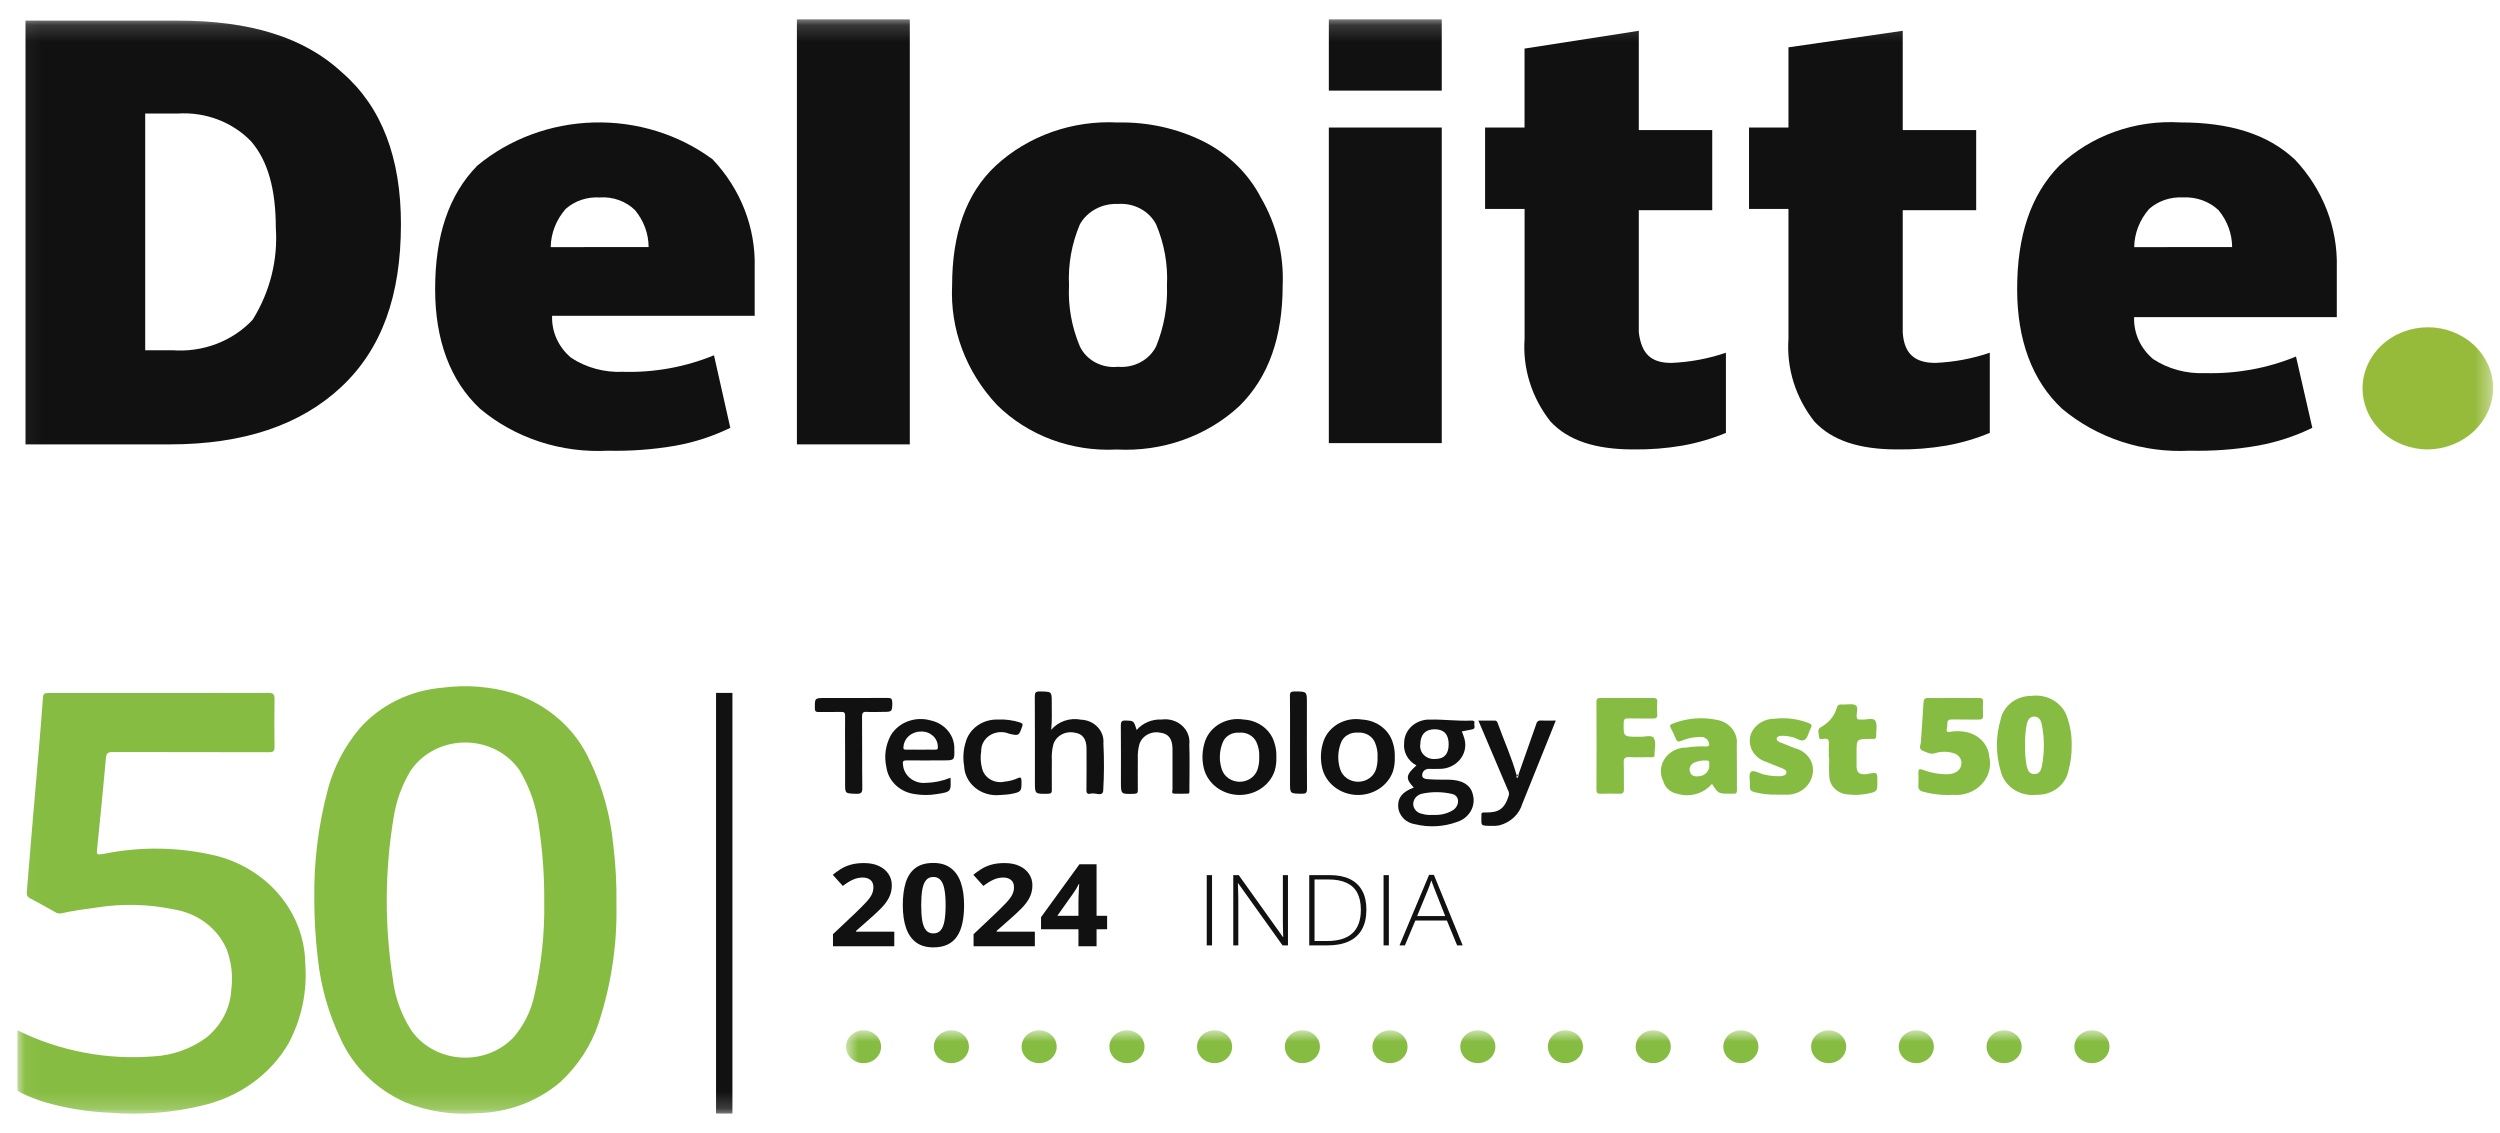 <svg width="150" height="68" viewBox="0 0 150 68" fill="none" xmlns="http://www.w3.org/2000/svg">
<mask id="mask0_16055_252" style="mask-type:luminance" maskUnits="userSpaceOnUse" x="1" y="1" width="149" height="66">
<path d="M149.587 1.163H1.045V66.815H149.587V1.163Z" fill="white"/>
</mask>
<g mask="url(#mask0_16055_252)">
<path d="M35.395 45.662C34.981 44.725 34.362 43.88 33.577 43.181C32.792 42.482 31.859 41.946 30.838 41.605C29.445 41.187 27.969 41.07 26.522 41.264C25.57 41.346 24.644 41.602 23.798 42.018C22.952 42.435 22.202 43.003 21.592 43.691C20.692 44.756 20.044 45.987 19.689 47.303C19.102 49.48 18.823 51.72 18.858 53.966C18.859 55.147 18.929 56.328 19.069 57.502C19.245 59.17 19.707 60.802 20.438 62.333C21.188 63.993 22.557 65.342 24.291 66.129C25.655 66.686 27.147 66.913 28.629 66.79C30.474 66.754 32.242 66.095 33.607 64.933C34.668 63.958 35.457 62.753 35.903 61.425C36.671 59.104 37.037 56.683 36.986 54.254C37.005 53.062 36.941 51.87 36.795 50.685C36.63 48.951 36.159 47.254 35.404 45.663M32.035 59.836C31.835 60.699 31.428 61.509 30.845 62.205C30.454 62.629 29.963 62.961 29.411 63.178C28.859 63.394 28.261 63.487 27.663 63.451C27.066 63.414 26.486 63.249 25.969 62.967C25.451 62.686 25.011 62.296 24.681 61.829C24.071 60.877 23.69 59.812 23.566 58.708C23.066 55.493 23.085 52.227 23.623 49.018C23.776 48.039 24.121 47.094 24.642 46.233C24.992 45.717 25.475 45.292 26.047 44.998C26.619 44.704 27.261 44.549 27.913 44.549C28.566 44.549 29.208 44.704 29.78 44.998C30.352 45.292 30.835 45.717 31.184 46.233C31.771 47.221 32.152 48.303 32.31 49.423C32.55 50.963 32.666 52.519 32.654 54.075C32.688 56.01 32.481 57.942 32.036 59.832" fill="#86BC41"/>
<path d="M12.828 51.314C10.679 50.818 8.437 50.786 6.274 51.223C5.781 51.308 5.782 51.31 5.835 50.842C5.835 50.82 5.835 50.799 5.842 50.778C6.017 49.014 6.201 47.251 6.356 45.486C6.382 45.191 6.471 45.121 6.777 45.122C9.892 45.133 13.008 45.122 16.123 45.134C16.384 45.134 16.477 45.082 16.473 44.818C16.456 43.862 16.456 42.905 16.473 41.949C16.478 41.662 16.407 41.572 16.081 41.574C12.45 41.585 8.817 41.581 5.184 41.581C4.414 41.581 3.644 41.586 2.874 41.581C2.672 41.581 2.594 41.632 2.58 41.831C2.494 43.012 2.396 44.186 2.296 45.364C2.166 46.894 2.031 48.425 1.902 49.955C1.802 51.137 1.708 52.31 1.61 53.488C1.597 53.654 1.599 53.791 1.793 53.892C2.32 54.161 2.826 54.453 3.338 54.741C3.391 54.773 3.45 54.794 3.512 54.804C3.574 54.813 3.638 54.81 3.699 54.796C4.392 54.64 5.096 54.545 5.804 54.45C7.326 54.209 8.883 54.245 10.39 54.555C11.103 54.664 11.774 54.943 12.337 55.366C12.9 55.789 13.337 56.341 13.604 56.968C13.889 57.733 13.983 58.548 13.88 59.352C13.855 59.906 13.709 60.45 13.45 60.95C13.191 61.45 12.826 61.895 12.377 62.258C11.477 62.921 10.383 63.313 9.24 63.381C6.404 63.609 3.558 63.065 1.045 61.815C1.045 63.018 1.045 64.178 1.045 65.335C1.045 65.475 1.15 65.514 1.248 65.563C1.736 65.803 2.245 66.001 2.771 66.154C4.037 66.511 5.346 66.718 6.667 66.768C8.49 66.909 10.325 66.764 12.098 66.341C13.197 66.094 14.228 65.635 15.125 64.993C16.022 64.351 16.766 63.54 17.308 62.612C18.096 61.134 18.444 59.484 18.316 57.837C18.302 56.335 17.756 54.879 16.763 53.699C15.771 52.518 14.387 51.679 12.83 51.313" fill="#86BC41"/>
<path d="M121.887 41.753C121.45 41.75 121.027 41.889 120.689 42.148C120.352 42.406 120.122 42.767 120.039 43.167C119.74 44.176 119.74 45.242 120.039 46.252C120.14 46.7 120.418 47.096 120.817 47.362C121.216 47.628 121.707 47.744 122.193 47.688C122.646 47.701 123.09 47.561 123.442 47.294C123.794 47.026 124.031 46.649 124.11 46.231C124.241 45.752 124.305 45.26 124.3 44.766C124.315 44.197 124.23 43.63 124.048 43.086C123.923 42.655 123.634 42.282 123.235 42.036C122.837 41.791 122.356 41.69 121.883 41.753M122.515 45.964C122.469 46.205 122.373 46.447 122.057 46.445C121.741 46.443 121.662 46.197 121.601 45.958C121.525 45.546 121.494 45.127 121.507 44.709C121.491 44.28 121.526 43.851 121.612 43.429C121.671 43.216 121.764 42.999 122.045 42.995C122.327 42.991 122.455 43.206 122.502 43.439C122.672 44.273 122.676 45.129 122.513 45.964" fill="#86BC41"/>
<path d="M118.033 43.936C117.697 43.859 117.347 43.849 117.007 43.909C116.821 43.937 116.778 43.893 116.807 43.735C116.831 43.64 116.842 43.544 116.841 43.447C116.823 43.218 116.931 43.16 117.164 43.166C117.681 43.182 118.199 43.166 118.716 43.176C118.935 43.182 118.995 43.111 118.984 42.917C118.968 42.649 118.968 42.38 118.984 42.112C118.994 41.923 118.916 41.874 118.726 41.878C118.22 41.888 117.714 41.878 117.209 41.878C116.703 41.878 116.22 41.89 115.726 41.878C115.483 41.87 115.418 41.952 115.41 42.174C115.369 42.957 115.299 43.738 115.255 44.521C115.244 44.709 115.07 44.949 115.412 45.065C115.633 45.14 115.812 45.283 116.089 45.196C116.45 45.079 116.844 45.076 117.208 45.188C117.359 45.227 117.49 45.315 117.578 45.438C117.665 45.56 117.702 45.707 117.681 45.853C117.647 46.203 117.345 46.431 116.872 46.454C116.353 46.462 115.839 46.37 115.36 46.184C115.149 46.109 115.097 46.166 115.103 46.356C115.112 46.614 115.119 46.873 115.103 47.129C115.095 47.171 115.096 47.214 115.106 47.255C115.116 47.296 115.134 47.335 115.16 47.37C115.187 47.404 115.22 47.434 115.258 47.456C115.297 47.478 115.339 47.493 115.384 47.5C115.969 47.661 116.58 47.726 117.189 47.69C117.507 47.719 117.828 47.676 118.125 47.566C118.423 47.456 118.688 47.282 118.899 47.057C119.111 46.833 119.262 46.565 119.341 46.275C119.42 45.985 119.425 45.682 119.354 45.39C119.325 45.05 119.183 44.727 118.948 44.466C118.712 44.206 118.395 44.021 118.041 43.938" fill="#86BC41"/>
<path d="M104.216 44.572C104.224 44.261 104.118 43.957 103.917 43.71C103.716 43.463 103.431 43.287 103.108 43.212C102.186 43.002 101.217 43.077 100.344 43.424C100.208 43.475 100.173 43.535 100.238 43.664C100.354 43.885 100.462 44.111 100.554 44.34C100.617 44.49 100.691 44.526 100.86 44.459C101.225 44.3 101.622 44.216 102.025 44.215C102.135 44.207 102.245 44.235 102.335 44.294C102.426 44.352 102.493 44.438 102.524 44.537C102.58 44.703 102.562 44.799 102.332 44.787C101.953 44.771 101.574 44.793 101.2 44.853C100.939 44.849 100.682 44.907 100.452 45.022C100.223 45.137 100.029 45.305 99.889 45.511C99.75 45.717 99.669 45.952 99.654 46.195C99.64 46.438 99.693 46.681 99.808 46.9C99.86 47.084 99.967 47.249 100.116 47.379C100.265 47.508 100.45 47.595 100.65 47.63C101.019 47.739 101.414 47.74 101.784 47.633C102.153 47.526 102.479 47.316 102.717 47.031C103.099 47.622 103.099 47.622 103.807 47.622C103.865 47.618 103.922 47.618 103.98 47.622C104.16 47.643 104.217 47.576 104.215 47.406C104.206 46.461 104.222 45.515 104.206 44.57M102.556 45.908C102.567 46.068 102.513 46.225 102.404 46.349C102.295 46.472 102.14 46.552 101.97 46.572C101.731 46.604 101.49 46.582 101.405 46.324C101.362 46.216 101.365 46.097 101.413 45.991C101.461 45.885 101.551 45.8 101.664 45.754C101.895 45.656 102.148 45.614 102.401 45.632C102.642 45.632 102.521 45.816 102.556 45.908Z" fill="#86BC41"/>
<path d="M88.463 43.402C88.492 43.285 88.434 43.227 88.295 43.234C87.468 43.277 86.644 43.156 85.82 43.175C85.618 43.167 85.416 43.196 85.226 43.263C85.036 43.329 84.863 43.43 84.716 43.56C84.569 43.691 84.452 43.848 84.372 44.022C84.292 44.195 84.25 44.383 84.249 44.572C84.217 44.84 84.269 45.112 84.4 45.352C84.531 45.593 84.735 45.792 84.986 45.925C84.343 46.499 84.316 46.713 84.828 47.254C84.156 47.502 83.866 47.855 83.89 48.371C83.898 48.637 84.007 48.892 84.196 49.092C84.386 49.291 84.645 49.421 84.927 49.459C85.757 49.657 86.632 49.607 87.429 49.314C87.782 49.201 88.076 48.967 88.25 48.658C88.424 48.35 88.466 47.991 88.366 47.654C88.238 47.093 87.72 46.786 86.907 46.781C86.495 46.781 86.081 46.781 85.669 46.751C85.503 46.742 85.297 46.69 85.335 46.467C85.343 46.375 85.387 46.288 85.46 46.226C85.533 46.164 85.629 46.13 85.728 46.132C85.923 46.132 86.119 46.143 86.314 46.132C86.55 46.141 86.787 46.099 87.003 46.009C87.22 45.919 87.412 45.784 87.563 45.613C87.715 45.442 87.822 45.241 87.876 45.025C87.931 44.809 87.932 44.584 87.878 44.368C87.833 44.204 87.777 44.042 87.709 43.885C87.914 43.844 88.115 43.804 88.317 43.767C88.579 43.717 88.43 43.526 88.46 43.399M87.146 47.645C87.567 47.743 87.598 48.286 87.219 48.583C86.907 48.788 86.535 48.897 86.154 48.895C86.086 48.902 86.017 48.895 85.919 48.895C85.721 48.909 85.523 48.888 85.334 48.832C85.191 48.809 85.06 48.742 84.962 48.642C84.864 48.542 84.805 48.413 84.793 48.278C84.786 48.131 84.833 47.986 84.926 47.867C85.019 47.748 85.153 47.663 85.305 47.625C85.912 47.493 86.543 47.498 87.147 47.642M86.094 45.54C85.97 45.548 85.846 45.531 85.73 45.488C85.614 45.445 85.51 45.378 85.426 45.292C85.342 45.206 85.279 45.104 85.244 44.992C85.208 44.881 85.199 44.763 85.219 44.648C85.226 44.067 85.534 43.75 86.098 43.756C86.64 43.762 86.919 44.066 86.92 44.654C86.921 45.242 86.653 45.54 86.094 45.54Z" fill="#111111"/>
<path d="M99.153 41.878C98.648 41.889 98.141 41.878 97.636 41.878C97.109 41.878 96.583 41.884 96.05 41.878C95.865 41.878 95.787 41.916 95.787 42.108C95.794 43.871 95.794 45.634 95.787 47.396C95.787 47.593 95.867 47.63 96.051 47.625C96.419 47.615 96.788 47.608 97.155 47.625C97.397 47.638 97.439 47.543 97.435 47.345C97.423 46.819 97.446 46.291 97.424 45.769C97.413 45.507 97.481 45.408 97.778 45.425C98.199 45.449 98.628 45.432 99.053 45.43C99.152 45.43 99.277 45.455 99.273 45.302C99.263 44.95 99.399 44.545 99.216 44.263C99.097 44.081 98.659 44.226 98.364 44.205C98.341 44.205 98.318 44.205 98.295 44.205C97.397 44.205 97.405 44.205 97.423 43.352C97.423 43.147 97.499 43.099 97.704 43.104C98.187 43.117 98.67 43.104 99.152 43.112C99.352 43.112 99.449 43.076 99.434 42.866C99.416 42.619 99.416 42.372 99.434 42.125C99.45 41.914 99.351 41.875 99.152 41.88" fill="#86BC41"/>
<path d="M107.696 44.898C107.393 44.77 107.085 44.653 106.78 44.528C106.682 44.487 106.585 44.429 106.601 44.315C106.62 44.184 106.752 44.164 106.865 44.15C107.083 44.142 107.301 44.167 107.511 44.221C107.783 44.263 108.072 44.538 108.29 44.381C108.488 44.238 108.523 43.905 108.653 43.667C108.744 43.502 108.68 43.447 108.523 43.387C107.884 43.135 107.186 43.043 106.498 43.123C106.191 43.117 105.889 43.199 105.633 43.357C105.377 43.516 105.179 43.743 105.064 44.01C105.003 44.176 104.977 44.352 104.989 44.528C105.001 44.703 105.05 44.875 105.133 45.033C105.216 45.191 105.332 45.331 105.474 45.447C105.616 45.562 105.781 45.65 105.959 45.706C106.28 45.847 106.613 45.967 106.937 46.099C107.06 46.152 107.213 46.22 107.184 46.373C107.154 46.527 106.973 46.554 106.827 46.57C106.517 46.583 106.207 46.554 105.906 46.485C105.607 46.431 105.197 46.164 105.057 46.312C104.895 46.486 105.021 46.883 104.995 47.183C104.975 47.404 105.083 47.485 105.289 47.533C105.722 47.642 106.17 47.691 106.618 47.678C106.778 47.678 106.94 47.685 107.1 47.678C107.471 47.705 107.84 47.607 108.139 47.401C108.439 47.194 108.649 46.895 108.732 46.556C108.781 46.383 108.794 46.203 108.768 46.026C108.743 45.849 108.68 45.678 108.584 45.523C108.488 45.369 108.36 45.234 108.207 45.126C108.055 45.018 107.881 44.94 107.696 44.895" fill="#86BC41"/>
<path d="M64.862 43.181C64.533 43.116 64.191 43.138 63.874 43.246C63.558 43.353 63.28 43.542 63.072 43.789C63.131 43.23 63.103 42.681 63.105 42.135C63.105 41.488 63.105 41.502 62.404 41.486C62.136 41.48 62.088 41.559 62.088 41.792C62.099 43.501 62.094 45.209 62.094 46.918C62.094 47.648 62.094 47.64 62.869 47.626C63.08 47.626 63.112 47.554 63.11 47.382C63.101 46.791 63.11 46.2 63.11 45.609C63.092 45.298 63.12 44.986 63.196 44.682C63.269 44.429 63.443 44.213 63.683 44.079C63.923 43.944 64.209 43.902 64.481 43.96C64.955 44.025 65.188 44.335 65.191 44.909C65.191 45.747 65.201 46.583 65.185 47.423C65.185 47.657 65.328 47.65 65.465 47.614C65.714 47.55 66.165 47.824 66.193 47.439C66.249 46.495 66.253 45.548 66.204 44.604C66.22 44.428 66.198 44.251 66.139 44.083C66.08 43.915 65.986 43.761 65.862 43.628C65.737 43.495 65.586 43.387 65.416 43.31C65.246 43.233 65.061 43.189 64.873 43.181" fill="#111111"/>
<path d="M112.087 46.432C112.042 46.441 111.997 46.447 111.951 46.452C111.556 46.48 111.4 46.353 111.394 45.98C111.394 45.69 111.394 45.4 111.394 45.11C111.394 44.339 111.394 44.339 112.236 44.334C112.282 44.332 112.328 44.332 112.374 44.334C112.524 44.348 112.579 44.285 112.572 44.147C112.559 43.838 112.662 43.465 112.512 43.238C112.387 43.048 111.959 43.197 111.67 43.173C111.659 43.172 111.647 43.172 111.635 43.173C111.457 43.197 111.398 43.129 111.396 42.958C111.396 42.738 111.512 42.429 111.34 42.317C111.167 42.205 110.855 42.278 110.603 42.27C110.568 42.27 110.533 42.27 110.497 42.27C110.467 42.263 110.435 42.263 110.404 42.268C110.373 42.273 110.344 42.284 110.318 42.3C110.291 42.316 110.269 42.337 110.252 42.362C110.234 42.387 110.223 42.414 110.217 42.443C110.149 42.691 110.028 42.925 109.862 43.129C109.696 43.333 109.488 43.504 109.251 43.632C109.002 43.758 109.137 44.026 109.146 44.223C109.154 44.42 109.365 44.321 109.477 44.321C109.674 44.321 109.738 44.381 109.731 44.563C109.718 44.874 109.731 45.185 109.731 45.496H109.752C109.752 45.85 109.727 46.206 109.757 46.558C109.759 46.847 109.881 47.125 110.097 47.332C110.313 47.539 110.606 47.66 110.915 47.669C111.269 47.71 111.628 47.699 111.978 47.634C112.64 47.499 112.641 47.505 112.641 46.875C112.641 46.333 112.641 46.333 112.092 46.427" fill="#86BC41"/>
<path d="M92.467 43.233C92.406 43.221 92.343 43.232 92.291 43.264C92.24 43.295 92.203 43.344 92.19 43.401C91.835 44.419 91.474 45.437 91.115 46.454C91.118 46.495 91.113 46.537 91.099 46.577C91.085 46.617 91.062 46.653 91.033 46.684C90.963 46.638 90.991 46.578 90.997 46.522C90.704 45.439 90.225 44.416 89.852 43.361C89.842 43.319 89.815 43.283 89.778 43.26C89.741 43.237 89.695 43.227 89.651 43.234C89.346 43.24 89.042 43.234 88.703 43.234C89.303 44.646 89.888 46.017 90.469 47.389C90.533 47.488 90.555 47.607 90.53 47.721C90.274 48.533 89.941 48.776 89.056 48.748C88.936 48.748 88.883 48.76 88.885 48.874C88.896 49.548 88.758 49.544 89.493 49.554C89.653 49.562 89.814 49.55 89.971 49.519C90.299 49.432 90.597 49.267 90.837 49.04C91.076 48.814 91.249 48.533 91.339 48.226C91.895 46.854 92.447 45.481 92.996 44.106L93.347 43.233C93.016 43.233 92.742 43.241 92.467 43.233Z" fill="#111111"/>
<path d="M76.493 44.677C76.402 44.269 76.17 43.901 75.833 43.629C75.496 43.358 75.072 43.197 74.628 43.174C74.142 43.091 73.641 43.174 73.216 43.408C72.791 43.642 72.47 44.011 72.312 44.448C72.127 44.982 72.098 45.552 72.23 46.099C72.338 46.538 72.597 46.933 72.968 47.221C73.339 47.51 73.801 47.676 74.283 47.696C74.765 47.715 75.24 47.586 75.636 47.328C76.032 47.071 76.327 46.699 76.475 46.269C76.557 46 76.592 45.721 76.581 45.442C76.591 45.185 76.564 44.927 76.499 44.677M75.447 46.184C75.373 46.394 75.23 46.576 75.039 46.706C74.848 46.836 74.618 46.906 74.381 46.906C74.145 46.906 73.915 46.836 73.724 46.706C73.532 46.576 73.39 46.394 73.316 46.184C73.136 45.658 73.15 45.091 73.353 44.573C73.421 44.383 73.555 44.219 73.734 44.108C73.913 43.997 74.126 43.945 74.34 43.961C74.56 43.937 74.781 43.982 74.971 44.087C75.161 44.192 75.309 44.352 75.393 44.544C75.516 44.822 75.57 45.123 75.552 45.424C75.564 45.682 75.528 45.94 75.447 46.186" fill="#111111"/>
<path d="M83.599 44.678C83.508 44.271 83.276 43.903 82.939 43.631C82.602 43.359 82.178 43.199 81.734 43.175C81.249 43.093 80.748 43.175 80.323 43.409C79.898 43.643 79.577 44.012 79.418 44.449C79.233 44.982 79.205 45.552 79.336 46.099C79.444 46.539 79.704 46.934 80.074 47.222C80.445 47.51 80.907 47.677 81.389 47.697C81.871 47.716 82.346 47.587 82.742 47.33C83.138 47.072 83.433 46.7 83.582 46.271C83.663 46.002 83.698 45.723 83.687 45.443C83.697 45.186 83.67 44.929 83.606 44.678M82.565 46.146C82.498 46.364 82.357 46.555 82.164 46.692C81.971 46.829 81.736 46.904 81.493 46.905C81.251 46.907 81.015 46.835 80.82 46.7C80.625 46.566 80.482 46.376 80.412 46.158C80.247 45.652 80.258 45.109 80.442 44.608C80.506 44.405 80.644 44.229 80.832 44.11C81.019 43.992 81.245 43.938 81.471 43.958C81.696 43.939 81.921 43.99 82.111 44.106C82.3 44.221 82.443 44.392 82.515 44.593C82.623 44.865 82.67 45.155 82.653 45.444C82.662 45.681 82.632 45.918 82.565 46.146Z" fill="#111111"/>
<path d="M71.363 44.63C71.381 44.426 71.35 44.222 71.272 44.031C71.194 43.841 71.072 43.669 70.913 43.529C70.755 43.389 70.565 43.284 70.357 43.222C70.149 43.16 69.929 43.142 69.713 43.17C69.426 43.156 69.139 43.205 68.877 43.314C68.614 43.422 68.382 43.588 68.201 43.797C68.024 43.233 68.024 43.247 67.552 43.232C67.308 43.224 67.248 43.293 67.25 43.518C67.263 44.656 67.255 45.796 67.255 46.935C67.255 47.659 67.255 47.652 68.044 47.629C68.23 47.624 68.273 47.569 68.27 47.406C68.26 46.782 68.27 46.159 68.27 45.535C68.256 45.255 68.283 44.976 68.35 44.703C68.414 44.449 68.583 44.229 68.819 44.09C69.055 43.951 69.341 43.904 69.613 43.96C70.105 44.016 70.344 44.328 70.35 44.922C70.35 45.739 70.35 46.555 70.35 47.372C70.35 47.459 70.264 47.613 70.456 47.62C70.72 47.63 70.982 47.62 71.248 47.62C71.394 47.62 71.364 47.512 71.364 47.432C71.364 46.498 71.391 45.561 71.357 44.629" fill="#111111"/>
<path d="M55.852 43.229C55.403 43.097 54.92 43.114 54.483 43.275C54.045 43.436 53.681 43.733 53.449 44.115C53.131 44.706 53.036 45.379 53.182 46.026C53.236 46.429 53.429 46.805 53.732 47.097C54.034 47.388 54.43 47.58 54.86 47.642C55.312 47.72 55.776 47.72 56.228 47.642C57.062 47.51 57.071 47.502 57.03 46.665C56.559 46.856 56.053 46.961 55.54 46.973C55.373 46.987 55.205 46.97 55.045 46.922C54.886 46.873 54.738 46.796 54.611 46.694C54.485 46.591 54.381 46.466 54.307 46.325C54.233 46.185 54.189 46.032 54.18 45.875C54.143 45.669 54.203 45.62 54.42 45.623C55.132 45.635 55.845 45.623 56.558 45.623C57.271 45.623 57.274 45.623 57.259 44.955C57.274 44.559 57.142 44.17 56.885 43.855C56.628 43.541 56.262 43.318 55.85 43.227M56.095 44.98C55.808 44.973 55.521 44.98 55.235 44.98C54.948 44.98 54.661 44.974 54.374 44.98C54.22 44.98 54.188 44.945 54.21 44.796C54.23 44.547 54.35 44.315 54.547 44.147C54.744 43.978 55.003 43.887 55.269 43.892C55.399 43.888 55.528 43.909 55.649 43.953C55.77 43.996 55.88 44.063 55.974 44.147C56.067 44.231 56.141 44.332 56.192 44.444C56.243 44.556 56.269 44.675 56.269 44.797C56.288 44.948 56.242 44.983 56.095 44.98Z" fill="#111111"/>
<path d="M53.533 42.157C53.539 41.933 53.478 41.872 53.234 41.874C52.005 41.887 50.776 41.88 49.549 41.88C48.874 41.88 48.885 41.88 48.891 42.5C48.891 42.697 48.969 42.726 49.15 42.722C49.586 42.713 50.024 42.728 50.46 42.715C50.657 42.709 50.709 42.766 50.706 42.947C50.696 43.689 50.706 44.429 50.706 45.171V47.008C50.706 47.622 50.706 47.604 51.363 47.628C51.668 47.639 51.741 47.561 51.738 47.277C51.72 45.848 51.738 44.421 51.723 42.991C51.723 42.759 51.791 42.696 52.029 42.714C52.326 42.733 52.626 42.714 52.925 42.714C53.539 42.714 53.526 42.714 53.541 42.152" fill="#111111"/>
<path d="M61.199 43.346C60.764 43.208 60.305 43.149 59.846 43.172C59.406 43.163 58.976 43.296 58.628 43.548C58.28 43.8 58.035 44.156 57.933 44.557C57.796 45.012 57.767 45.491 57.847 45.958C57.856 46.207 57.919 46.452 58.034 46.677C58.148 46.902 58.311 47.103 58.512 47.266C58.713 47.43 58.947 47.553 59.201 47.628C59.455 47.703 59.723 47.728 59.988 47.702C60.194 47.685 60.402 47.683 60.603 47.648C61.274 47.53 61.304 47.481 61.288 46.86C61.288 46.674 61.256 46.597 61.04 46.701C60.801 46.808 60.544 46.874 60.281 46.897C60.135 46.931 59.983 46.937 59.835 46.914C59.686 46.891 59.545 46.84 59.418 46.765C59.291 46.69 59.181 46.591 59.096 46.475C59.011 46.359 58.952 46.229 58.922 46.091C58.833 45.757 58.816 45.409 58.872 45.069C58.867 44.881 58.912 44.694 59.005 44.527C59.097 44.36 59.234 44.218 59.401 44.113C59.568 44.009 59.761 43.946 59.962 43.93C60.162 43.914 60.364 43.946 60.547 44.023C61.136 44.155 61.128 44.153 61.328 43.6C61.382 43.452 61.355 43.403 61.2 43.349" fill="#111111"/>
<path d="M78.414 42.175C78.414 41.486 78.414 41.492 77.685 41.486C77.464 41.486 77.393 41.533 77.396 41.749C77.409 42.673 77.401 43.597 77.401 44.521V46.97C77.401 47.623 77.401 47.611 78.095 47.625C78.348 47.63 78.421 47.575 78.42 47.33C78.407 45.611 78.414 43.894 78.414 42.175Z" fill="#111111"/>
<path d="M91.006 46.636C91.045 46.579 91.077 46.517 91.1 46.453L90.983 46.521C91.02 46.567 91.032 46.612 91.006 46.636Z" fill="#111111"/>
<path d="M53.657 56.776H49.979V56.052L51.3 54.803C51.566 54.547 51.779 54.334 51.94 54.163C52.103 53.991 52.221 53.834 52.293 53.692C52.367 53.551 52.404 53.399 52.404 53.238C52.404 53.042 52.346 52.897 52.228 52.8C52.113 52.701 51.958 52.652 51.764 52.652C51.56 52.652 51.362 52.696 51.17 52.783C50.978 52.871 50.778 52.995 50.569 53.157L49.965 52.487C50.116 52.366 50.275 52.252 50.443 52.144C50.614 52.036 50.81 51.95 51.033 51.885C51.259 51.817 51.529 51.784 51.843 51.784C52.188 51.784 52.485 51.842 52.732 51.959C52.981 52.075 53.173 52.235 53.308 52.437C53.442 52.636 53.509 52.863 53.509 53.117C53.509 53.388 53.452 53.636 53.336 53.861C53.221 54.085 53.053 54.307 52.833 54.527C52.614 54.747 52.35 54.99 52.041 55.257L51.364 55.853V55.9H53.657V56.776ZM57.845 54.315C57.845 54.712 57.812 55.067 57.744 55.379C57.68 55.691 57.574 55.955 57.428 56.173C57.284 56.391 57.094 56.557 56.859 56.671C56.624 56.786 56.339 56.843 56.003 56.843C55.581 56.843 55.234 56.743 54.963 56.543C54.692 56.341 54.492 56.052 54.362 55.675C54.232 55.296 54.168 54.842 54.168 54.315C54.168 53.783 54.226 53.329 54.344 52.952C54.464 52.572 54.658 52.282 54.927 52.08C55.196 51.878 55.554 51.777 56.003 51.777C56.423 51.777 56.768 51.878 57.039 52.08C57.313 52.279 57.515 52.569 57.647 52.948C57.779 53.325 57.845 53.781 57.845 54.315ZM55.272 54.315C55.272 54.69 55.294 55.003 55.337 55.254C55.383 55.503 55.458 55.691 55.564 55.816C55.669 55.942 55.816 56.005 56.003 56.005C56.187 56.005 56.333 55.943 56.438 55.82C56.546 55.694 56.623 55.507 56.668 55.257C56.714 55.006 56.737 54.692 56.737 54.315C56.737 53.94 56.714 53.627 56.668 53.376C56.623 53.124 56.546 52.936 56.438 52.81C56.333 52.682 56.187 52.618 56.003 52.618C55.816 52.618 55.669 52.682 55.564 52.81C55.458 52.936 55.383 53.124 55.337 53.376C55.294 53.627 55.272 53.94 55.272 54.315ZM62.091 56.776H58.414V56.052L59.734 54.803C60 54.547 60.214 54.334 60.375 54.163C60.538 53.991 60.655 53.834 60.727 53.692C60.802 53.551 60.839 53.399 60.839 53.238C60.839 53.042 60.78 52.897 60.663 52.8C60.547 52.701 60.393 52.652 60.198 52.652C59.994 52.652 59.797 52.696 59.605 52.783C59.413 52.871 59.212 52.995 59.004 53.157L58.399 52.487C58.55 52.366 58.71 52.252 58.878 52.144C59.048 52.036 59.245 51.95 59.468 51.885C59.693 51.817 59.963 51.784 60.278 51.784C60.623 51.784 60.919 51.842 61.166 51.959C61.416 52.075 61.608 52.235 61.742 52.437C61.876 52.636 61.944 52.863 61.944 53.117C61.944 53.388 61.886 53.636 61.771 53.861C61.656 54.085 61.488 54.307 61.267 54.527C61.049 54.747 60.785 54.99 60.475 55.257L59.799 55.853V55.9H62.091V56.776ZM66.427 55.756H65.794V56.776H64.707V55.756H62.462V55.032L64.768 51.854H65.794V54.948H66.427V55.756ZM64.707 54.948V54.113C64.707 54.034 64.708 53.941 64.711 53.834C64.715 53.726 64.72 53.618 64.725 53.51C64.73 53.403 64.735 53.307 64.74 53.224C64.747 53.139 64.751 53.08 64.754 53.046H64.725C64.68 53.138 64.632 53.228 64.581 53.315C64.531 53.401 64.472 53.49 64.405 53.584L63.44 54.948H64.707Z" fill="#111111"/>
<path d="M72.404 56.724V52.506H72.722V56.724H72.404ZM77.278 56.724H76.954L74.289 52.993H74.273C74.278 53.097 74.281 53.203 74.283 53.311C74.287 53.417 74.29 53.526 74.292 53.64C74.296 53.751 74.298 53.867 74.298 53.986V56.724H73.996V52.506H74.323L76.978 56.225H76.994C76.992 56.14 76.989 56.042 76.984 55.931C76.982 55.819 76.979 55.705 76.975 55.587C76.973 55.47 76.972 55.359 76.972 55.255V52.506H77.278V56.724ZM81.984 54.575C81.984 55.046 81.895 55.441 81.716 55.76C81.539 56.08 81.276 56.32 80.926 56.482C80.579 56.643 80.148 56.724 79.634 56.724H78.554V52.506H79.776C80.257 52.506 80.661 52.585 80.988 52.742C81.315 52.9 81.562 53.133 81.731 53.441C81.9 53.746 81.984 54.124 81.984 54.575ZM81.651 54.586C81.651 54.184 81.581 53.848 81.441 53.579C81.302 53.31 81.088 53.108 80.8 52.973C80.512 52.837 80.147 52.768 79.705 52.768H78.872V56.461H79.618C80.299 56.461 80.808 56.306 81.145 55.994C81.482 55.681 81.651 55.211 81.651 54.586ZM83.014 56.724V52.506H83.332V56.724H83.014ZM87.428 56.724L86.814 55.232H84.92L84.294 56.724H83.97L85.744 52.491H86.034L87.761 56.724H87.428ZM86.712 54.964L86.089 53.383C86.073 53.343 86.052 53.291 86.028 53.227C86.005 53.164 85.98 53.096 85.954 53.025C85.929 52.954 85.904 52.887 85.88 52.823C85.859 52.89 85.836 52.958 85.812 53.025C85.787 53.092 85.763 53.158 85.741 53.221C85.718 53.283 85.697 53.339 85.676 53.389L85.028 54.964H86.712Z" fill="#111111"/>
<path d="M141.754 23.302C141.754 22.33 142.168 21.397 142.903 20.71C143.636 20.023 144.634 19.637 145.673 19.637C146.712 19.637 147.708 20.023 148.443 20.71C149.177 21.397 149.591 22.33 149.591 23.302C149.576 24.27 149.159 25.194 148.427 25.878C147.696 26.563 146.708 26.953 145.673 26.966C144.634 26.966 143.638 26.58 142.904 25.893C142.169 25.205 141.755 24.273 141.754 23.302Z" fill="#96BA3A"/>
<path d="M24.056 13.454C24.056 17.729 22.914 20.939 20.465 23.227C18.017 25.514 14.589 26.663 10.182 26.663H1.53V1.238H10.671C14.997 1.238 18.262 2.231 20.547 4.369C22.914 6.43 24.057 9.484 24.057 13.455M16.549 13.684C16.549 11.321 16.059 9.638 15.075 8.492C14.526 7.917 13.843 7.466 13.079 7.175C12.316 6.884 11.491 6.76 10.668 6.812H8.712V21.014H10.344C11.244 21.082 12.15 20.953 12.987 20.634C13.823 20.316 14.569 19.818 15.162 19.181C16.196 17.517 16.679 15.604 16.55 13.683" fill="#111111"/>
<path d="M54.588 1.162H47.814V26.663H54.588V1.162Z" fill="#111111"/>
<path d="M76.96 17.122C76.96 20.175 76.144 22.62 74.348 24.376C73.386 25.265 72.235 25.956 70.97 26.403C69.704 26.85 68.353 27.043 67.003 26.971C65.67 27.041 64.337 26.838 63.096 26.377C61.856 25.915 60.738 25.206 59.821 24.299C57.964 22.323 56.998 19.751 57.127 17.122C57.127 14.069 57.943 11.625 59.739 9.946C60.7 9.056 61.851 8.366 63.117 7.918C64.382 7.471 65.733 7.277 67.084 7.35C68.874 7.312 70.645 7.706 72.225 8.495C73.716 9.252 74.914 10.427 75.653 11.855C76.59 13.468 77.042 15.288 76.96 17.122ZM64.141 17.122C64.079 18.373 64.301 19.623 64.794 20.787C64.987 21.191 65.312 21.528 65.723 21.747C66.134 21.967 66.609 22.058 67.08 22.008C67.548 22.048 68.019 21.953 68.428 21.734C68.837 21.516 69.164 21.185 69.365 20.787C69.843 19.619 70.064 18.372 70.018 17.122C70.081 15.871 69.858 14.622 69.365 13.458C69.158 13.064 68.83 12.737 68.423 12.519C68.015 12.302 67.547 12.203 67.08 12.237C66.614 12.216 66.151 12.319 65.747 12.536C65.342 12.752 65.011 13.072 64.794 13.458C64.301 14.622 64.079 15.871 64.141 17.122Z" fill="#111111"/>
<path d="M86.505 7.652H79.73V26.587H86.505V7.652Z" fill="#111111"/>
<path d="M86.505 1.162H79.73V5.437H86.505V1.162Z" fill="#111111"/>
<path d="M100.291 21.774C101.406 21.727 102.506 21.521 103.555 21.163V25.973C102.718 26.321 101.842 26.577 100.943 26.737C99.973 26.902 98.989 26.979 98.004 26.966C95.719 26.966 94.087 26.431 93.026 25.287C91.9 23.855 91.351 22.098 91.475 20.324V12.536H89.105V7.65H91.472V2.915L98.328 1.847V7.802H102.734V12.612H98.328V19.942C98.491 21.24 99.064 21.775 100.287 21.775" fill="#111111"/>
<path d="M116.124 21.774C117.239 21.727 118.339 21.521 119.387 21.163V25.973C118.551 26.321 117.675 26.577 116.776 26.737C115.807 26.902 114.822 26.979 113.837 26.966C111.552 26.966 109.92 26.431 108.859 25.287C107.733 23.855 107.184 22.098 107.308 20.324V12.536H104.941V7.65H107.308V2.84L114.164 1.847V7.802H118.571V12.612H114.164V19.942C114.246 21.24 114.902 21.774 116.124 21.774Z" fill="#111111"/>
<path d="M137.676 9.559C136.042 8.031 133.758 7.345 130.82 7.345C129.481 7.265 128.139 7.455 126.886 7.903C125.633 8.351 124.497 9.046 123.556 9.941C121.842 11.697 121.029 14.14 121.029 17.347C121.029 20.4 121.927 22.844 123.722 24.523C124.761 25.395 125.973 26.066 127.29 26.499C128.607 26.931 130.002 27.116 131.395 27.042C132.763 27.074 134.13 26.972 135.476 26.737C136.612 26.531 137.712 26.171 138.739 25.669L137.76 21.393C136.038 22.1 134.171 22.44 132.292 22.386C131.187 22.434 130.096 22.139 129.19 21.546C128.814 21.23 128.517 20.841 128.319 20.405C128.122 19.97 128.029 19.499 128.048 19.027H140.208V16.049C140.273 13.664 139.371 11.345 137.681 9.559M128.051 14.827C128.066 13.99 128.383 13.183 128.949 12.536C129.22 12.296 129.542 12.111 129.893 11.992C130.244 11.874 130.617 11.824 130.989 11.846C131.381 11.826 131.772 11.883 132.138 12.015C132.504 12.146 132.836 12.349 133.112 12.61C133.637 13.244 133.923 14.022 133.928 14.824L128.051 14.827Z" fill="#111111"/>
<path d="M42.755 9.559C40.728 8.062 38.202 7.279 35.621 7.349C33.039 7.419 30.566 8.337 28.635 9.941C26.921 11.697 26.108 14.14 26.108 17.347C26.108 20.4 27.006 22.844 28.801 24.523C29.84 25.395 31.052 26.067 32.369 26.499C33.686 26.931 35.081 27.116 36.474 27.043C37.842 27.074 39.209 26.972 40.554 26.737C41.692 26.531 42.791 26.171 43.818 25.669L42.839 21.317C41.118 22.024 39.25 22.363 37.371 22.309C36.266 22.358 35.176 22.062 34.27 21.469C33.893 21.154 33.596 20.764 33.398 20.329C33.201 19.893 33.108 19.423 33.127 18.95H45.281V16.049C45.346 13.665 44.444 11.346 42.755 9.559ZM33.042 14.827C33.057 13.99 33.373 13.183 33.94 12.536C34.211 12.296 34.532 12.111 34.883 11.992C35.234 11.874 35.608 11.824 35.98 11.847C36.372 11.819 36.766 11.873 37.133 12.005C37.5 12.137 37.831 12.344 38.103 12.61C38.627 13.244 38.914 14.022 38.918 14.824L33.042 14.827Z" fill="#111111"/>
<path d="M43.454 41.574V66.812" stroke="#111111" stroke-width="0.983" stroke-miterlimit="10"/>
<mask id="mask1_16055_252" style="mask-type:luminance" maskUnits="userSpaceOnUse" x="50" y="61" width="80" height="5">
<path d="M129.045 61.819H50.76V65.003H129.045V61.819Z" fill="white"/>
</mask>
<g mask="url(#mask1_16055_252)">
<path d="M51.812 63.789C52.394 63.789 52.865 63.348 52.865 62.804C52.865 62.26 52.394 61.819 51.812 61.819C51.231 61.819 50.76 62.26 50.76 62.804C50.76 63.348 51.231 63.789 51.812 63.789Z" fill="#86BC41"/>
<path d="M57.082 63.789C57.663 63.789 58.135 63.348 58.135 62.804C58.135 62.26 57.663 61.819 57.082 61.819C56.501 61.819 56.029 62.26 56.029 62.804C56.029 63.348 56.501 63.789 57.082 63.789Z" fill="#86BC41"/>
<path d="M62.349 63.789C62.93 63.789 63.401 63.348 63.401 62.804C63.401 62.26 62.93 61.819 62.349 61.819C61.767 61.819 61.296 62.26 61.296 62.804C61.296 63.348 61.767 63.789 62.349 63.789Z" fill="#86BC41"/>
<path d="M67.616 63.789C68.198 63.789 68.669 63.348 68.669 62.804C68.669 62.26 68.198 61.819 67.616 61.819C67.035 61.819 66.564 62.26 66.564 62.804C66.564 63.348 67.035 63.789 67.616 63.789Z" fill="#86BC41"/>
<path d="M72.875 63.789C73.457 63.789 73.928 63.348 73.928 62.804C73.928 62.26 73.457 61.819 72.875 61.819C72.294 61.819 71.822 62.26 71.822 62.804C71.822 63.348 72.294 63.789 72.875 63.789Z" fill="#86BC41"/>
<path d="M78.142 63.789C78.724 63.789 79.195 63.348 79.195 62.804C79.195 62.26 78.724 61.819 78.142 61.819C77.561 61.819 77.09 62.26 77.09 62.804C77.09 63.348 77.561 63.789 78.142 63.789Z" fill="#86BC41"/>
<path d="M83.4 63.789C83.981 63.789 84.452 63.348 84.452 62.804C84.452 62.26 83.981 61.819 83.4 61.819C82.818 61.819 82.347 62.26 82.347 62.804C82.347 63.348 82.818 63.789 83.4 63.789Z" fill="#86BC41"/>
<path d="M88.67 63.789C89.251 63.789 89.723 63.348 89.723 62.804C89.723 62.26 89.251 61.819 88.67 61.819C88.088 61.819 87.617 62.26 87.617 62.804C87.617 63.348 88.088 63.789 88.67 63.789Z" fill="#86BC41"/>
<path d="M93.925 63.789C94.506 63.789 94.978 63.348 94.978 62.804C94.978 62.26 94.506 61.819 93.925 61.819C93.344 61.819 92.872 62.26 92.872 62.804C92.872 63.348 93.344 63.789 93.925 63.789Z" fill="#86BC41"/>
<path d="M99.194 63.789C99.776 63.789 100.247 63.348 100.247 62.804C100.247 62.26 99.776 61.819 99.194 61.819C98.613 61.819 98.142 62.26 98.142 62.804C98.142 63.348 98.613 63.789 99.194 63.789Z" fill="#86BC41"/>
<path d="M104.451 63.789C105.033 63.789 105.504 63.348 105.504 62.804C105.504 62.26 105.033 61.819 104.451 61.819C103.87 61.819 103.398 62.26 103.398 62.804C103.398 63.348 103.87 63.789 104.451 63.789Z" fill="#86BC41"/>
<path d="M109.719 63.789C110.3 63.789 110.772 63.348 110.772 62.804C110.772 62.26 110.3 61.819 109.719 61.819C109.137 61.819 108.666 62.26 108.666 62.804C108.666 63.348 109.137 63.789 109.719 63.789Z" fill="#86BC41"/>
<path d="M114.978 63.789C115.56 63.789 116.031 63.348 116.031 62.804C116.031 62.26 115.56 61.819 114.978 61.819C114.397 61.819 113.926 62.26 113.926 62.804C113.926 63.348 114.397 63.789 114.978 63.789Z" fill="#86BC41"/>
<path d="M120.246 63.789C120.827 63.789 121.299 63.348 121.299 62.804C121.299 62.26 120.827 61.819 120.246 61.819C119.665 61.819 119.193 62.26 119.193 62.804C119.193 63.348 119.665 63.789 120.246 63.789Z" fill="#86BC41"/>
<path d="M125.516 63.789C126.097 63.789 126.568 63.348 126.568 62.804C126.568 62.26 126.097 61.819 125.516 61.819C124.934 61.819 124.463 62.26 124.463 62.804C124.463 63.348 124.934 63.789 125.516 63.789Z" fill="#86BC41"/>
</g>
</g>
</svg>
